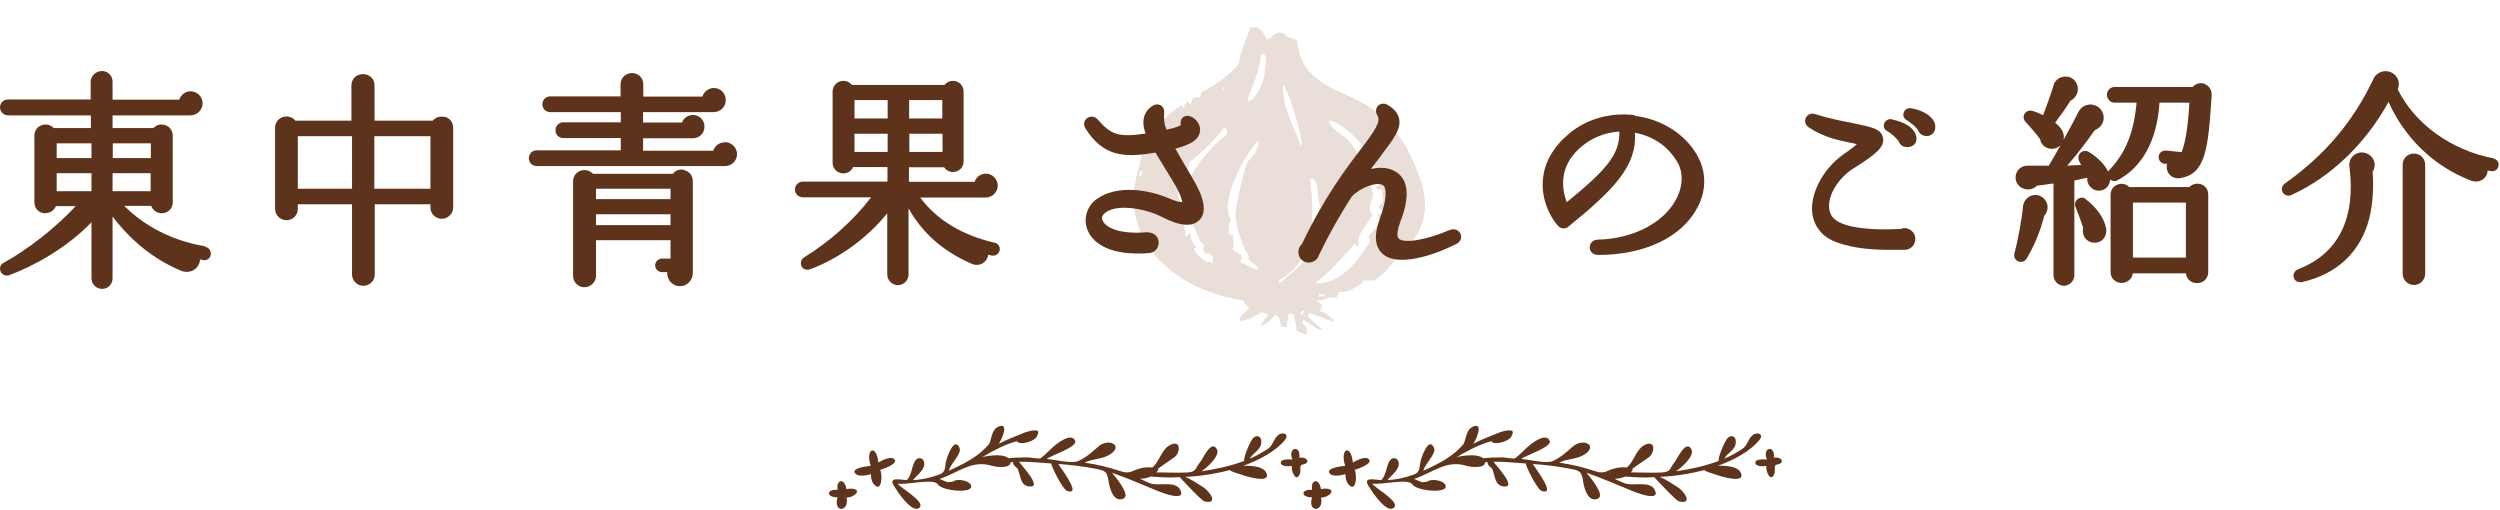 <svg width="353" height="72" viewBox="0 0 353 72" fill="none" xmlns="http://www.w3.org/2000/svg">
<path d="M120.255 69C120.007 68.985 119.762 69.007 119.521 69.071C119.265 67.406 117.991 67.717 118.279 69.168C116.644 69.041 116.636 70.226 118.255 70.23C117.611 72.476 119.964 72.311 119.533 70.256C120.558 70.297 121.855 69.097 120.255 69ZM123.331 68.295C124.48 69.787 124.67 67.076 124.278 66.345C124.647 66.236 126.942 65.482 126.258 64.818C125.769 64.342 124.391 65.073 124.026 65.313C123.754 62.625 122.15 63.322 122.938 65.778C122.67 65.782 119.987 66.082 120.795 66.873C121.234 67.387 122.48 67.087 122.981 66.956C122.977 67.413 123.039 67.912 123.331 68.295ZM184.476 64.856C184.239 64.605 183.792 64.586 183.466 64.62C183.699 62.745 181.746 63.146 182.495 64.893C182.193 64.86 180.845 64.747 180.845 65.328C180.845 65.932 182.088 65.857 182.418 65.79C182.259 66.562 183.074 68.283 183.567 66.817C183.719 66.363 183.392 65.681 183.909 65.598C184.266 65.538 184.864 65.302 184.476 64.856ZM137.014 68.358C136.638 67.803 135.03 67.552 134.537 68.013C133.539 68.186 133.776 68.04 132.669 67.631C135.337 66.738 137.235 64.878 140.058 65.775C140.594 65.943 142.92 66.24 142.664 65.13C142.365 63.873 139.472 64.338 138.688 64.541C140.19 63.656 141.872 62.752 143.576 62.295C143.953 62.992 146.395 62.246 146.465 61.458C147.191 60.262 145.021 60.945 144.71 61.068C143.506 61.548 142.167 62.066 140.998 62.67C141.379 62.291 142.575 59.553 141.014 60.225C140.031 60.645 140.043 61.811 139.701 62.617C138.33 64.391 136.133 65.486 133.974 66.472C134.152 65.512 135.849 64.087 135.484 63.24C134.735 61.5 133.648 64.713 133.566 65.212C133.407 66.168 133.496 66.701 132.572 67.031C131.395 67.451 130.157 67.74 128.903 67.785C129.38 67.215 130.122 66.678 130.401 65.992C130.875 64.837 129.683 64.173 129.136 65.197C128.782 65.865 128.615 67.383 128.017 67.785C127.097 67.762 125.373 67.245 126.254 68.662C126.713 69.397 128.802 72.6 129.827 71.681C130.739 70.852 127.163 68.94 126.755 68.291C128.095 68.497 131.881 67.496 132.417 68.392C133.034 69.382 137.993 69.795 137.014 68.358ZM141.188 60.825C141.32 60.735 141.06 60.93 141.188 60.825ZM129.26 70.353C129.271 70.361 129.252 70.342 129.26 70.353ZM166.665 69.195C165.981 67.785 163.558 68.715 162.393 68.235C162.25 68.178 161.364 67.8 160.984 67.616C161.648 67.59 162.921 67.331 163.279 66.667C164.381 65.846 161.586 65.943 161.259 66.078C159.865 66.352 159.652 67.005 158.277 66.547C156.58 65.981 154.938 65.572 153.152 65.328C154.286 64.725 155.633 64.897 156.775 64.14C158.701 62.865 156.487 61.77 155.031 63.093C154.154 63.892 153.358 64.586 152.259 65.096C151.385 65.505 148.881 64.897 147.809 64.792C148.418 64.297 152.189 63.112 151.816 62.238C151.265 61.005 149.234 62.61 148.62 63.18C148.05 63.708 147.545 64.241 146.974 64.68C146.737 64.863 145.588 64.586 145.203 64.586C144.17 64.586 143.165 64.601 142.136 64.732C141.973 64.751 141.825 64.841 141.825 65.032C141.825 65.568 142.808 65.253 143.079 65.227C142.885 65.557 143.491 65.977 143.673 66.15C144.108 67.02 143.988 68.527 145.293 68.688C147.378 68.951 144.054 65.535 143.887 65.193C145.436 65.175 146.931 65.347 148.473 65.445C148.286 65.568 150.049 69.097 150.647 69.307C152.915 70.113 149.645 65.94 149.444 65.512C151.14 65.643 152.88 65.831 154.55 66.161C156.087 66.465 156.313 66.476 156.557 68.1C156.697 68.996 157.264 71.032 158.65 70.391C159.706 69.9 157.396 67.211 157.011 66.75C159.19 67.511 161.298 68.43 163.407 69.3C163.702 69.416 167.538 70.995 166.665 69.195ZM156.945 63.187C157.023 63.101 156.845 63.292 156.945 63.187ZM181.463 62.081C182.119 61.245 181.02 60.903 180.41 61.496C179.719 62.178 179.777 62.891 178.962 63.42C178.174 63.93 177.339 64.402 176.469 64.77C176.931 63.866 178.244 63.491 178.084 62.186C177.999 61.518 177.362 61.402 176.92 61.875C176.566 62.253 175.572 64.47 175.677 65.088C173.72 65.808 171.701 66.258 169.631 66.543C170.342 66.135 172.272 64.395 171.848 63.498C171.107 61.89 169.783 64.863 169.484 65.216C168.73 66.093 169.002 66.66 167.596 66.716C165.989 66.787 164.494 66.697 162.906 66.69C163.838 65.861 164.828 65.287 165.83 64.556C166.637 63.963 166.793 62.212 165.426 62.741C164.152 63.225 163.822 64.803 163.011 65.726C162.832 65.853 162.18 66.63 161.997 66.63C161.357 66.198 161.434 67.713 162.254 67.26C163.745 67.391 165.022 67.485 166.579 67.376C166.579 67.372 169.612 70.687 170.074 70.796C172.112 71.268 170.839 69.367 169.872 68.778C169.045 68.276 168.272 67.706 167.356 67.331C168.695 67.267 169.604 67.177 171.002 66.945C171.903 66.798 172.784 66.6 173.666 66.371C173.732 66.592 175.091 66.926 175.339 67.035C175.727 67.203 179.028 68.223 178.896 67.095C178.745 65.767 176.527 65.73 175.557 65.775C177.673 65.006 180.084 63.795 181.463 62.081Z" fill="#5E341C"/>
<path d="M187.255 69C187.007 68.985 186.762 69.007 186.521 69.071C186.265 67.406 184.991 67.717 185.279 69.168C183.644 69.041 183.636 70.226 185.255 70.23C184.611 72.476 186.964 72.311 186.533 70.256C187.558 70.297 188.855 69.097 187.255 69ZM190.331 68.295C191.48 69.787 191.67 67.076 191.278 66.345C191.647 66.236 193.942 65.482 193.258 64.818C192.769 64.342 191.391 65.073 191.026 65.313C190.754 62.625 189.15 63.322 189.938 65.778C189.67 65.782 186.987 66.082 187.795 66.873C188.234 67.387 189.48 67.087 189.981 66.956C189.977 67.413 190.039 67.912 190.331 68.295ZM251.476 64.856C251.239 64.605 250.792 64.586 250.466 64.62C250.699 62.745 248.746 63.146 249.495 64.893C249.193 64.86 247.845 64.747 247.845 65.328C247.845 65.932 249.088 65.857 249.418 65.79C249.259 66.562 250.074 68.283 250.567 66.817C250.719 66.363 250.392 65.681 250.909 65.598C251.266 65.538 251.864 65.302 251.476 64.856ZM204.014 68.358C203.638 67.803 202.03 67.552 201.537 68.013C200.539 68.186 200.776 68.04 199.669 67.631C202.337 66.738 204.235 64.878 207.058 65.775C207.594 65.943 209.92 66.24 209.664 65.13C209.365 63.873 206.472 64.338 205.688 64.541C207.19 63.656 208.872 62.752 210.576 62.295C210.953 62.992 213.395 62.246 213.465 61.458C214.191 60.262 212.021 60.945 211.71 61.068C210.506 61.548 209.167 62.066 207.998 62.67C208.379 62.291 209.575 59.553 208.014 60.225C207.031 60.645 207.043 61.811 206.701 62.617C205.33 64.391 203.133 65.486 200.974 66.472C201.152 65.512 202.849 64.087 202.484 63.24C201.735 61.5 200.648 64.713 200.566 65.212C200.407 66.168 200.496 66.701 199.572 67.031C198.395 67.451 197.157 67.74 195.903 67.785C196.38 67.215 197.122 66.678 197.401 65.992C197.875 64.837 196.683 64.173 196.136 65.197C195.782 65.865 195.615 67.383 195.017 67.785C194.097 67.762 192.373 67.245 193.254 68.662C193.713 69.397 195.802 72.6 196.827 71.681C197.739 70.852 194.163 68.94 193.755 68.291C195.095 68.497 198.881 67.496 199.417 68.392C200.034 69.382 204.993 69.795 204.014 68.358ZM208.188 60.825C208.32 60.735 208.06 60.93 208.188 60.825ZM196.26 70.353C196.271 70.361 196.252 70.342 196.26 70.353ZM233.665 69.195C232.981 67.785 230.558 68.715 229.393 68.235C229.25 68.178 228.364 67.8 227.984 67.616C228.648 67.59 229.921 67.331 230.279 66.667C231.381 65.846 228.586 65.943 228.259 66.078C226.865 66.352 226.652 67.005 225.277 66.547C223.58 65.981 221.938 65.572 220.152 65.328C221.286 64.725 222.633 64.897 223.775 64.14C225.701 62.865 223.487 61.77 222.031 63.093C221.154 63.892 220.358 64.586 219.259 65.096C218.385 65.505 215.881 64.897 214.809 64.792C215.418 64.297 219.189 63.112 218.816 62.238C218.265 61.005 216.234 62.61 215.62 63.18C215.05 63.708 214.545 64.241 213.974 64.68C213.737 64.863 212.588 64.586 212.203 64.586C211.17 64.586 210.165 64.601 209.136 64.732C208.973 64.751 208.825 64.841 208.825 65.032C208.825 65.568 209.808 65.253 210.079 65.227C209.885 65.557 210.491 65.977 210.673 66.15C211.108 67.02 210.988 68.527 212.293 68.688C214.378 68.951 211.054 65.535 210.887 65.193C212.436 65.175 213.931 65.347 215.473 65.445C215.286 65.568 217.049 69.097 217.647 69.307C219.915 70.113 216.645 65.94 216.444 65.512C218.14 65.643 219.88 65.831 221.55 66.161C223.087 66.465 223.313 66.476 223.557 68.1C223.697 68.996 224.264 71.032 225.65 70.391C226.706 69.9 224.396 67.211 224.011 66.75C226.19 67.511 228.298 68.43 230.407 69.3C230.702 69.416 234.538 70.995 233.665 69.195ZM223.945 63.187C224.023 63.101 223.845 63.292 223.945 63.187ZM248.463 62.081C249.119 61.245 248.02 60.903 247.41 61.496C246.719 62.178 246.777 62.891 245.962 63.42C245.174 63.93 244.339 64.402 243.469 64.77C243.931 63.866 245.244 63.491 245.084 62.186C244.999 61.518 244.362 61.402 243.92 61.875C243.566 62.253 242.572 64.47 242.677 65.088C240.72 65.808 238.701 66.258 236.631 66.543C237.342 66.135 239.272 64.395 238.848 63.498C238.107 61.89 236.783 64.863 236.484 65.216C235.73 66.093 236.002 66.66 234.596 66.716C232.989 66.787 231.494 66.697 229.906 66.69C230.838 65.861 231.828 65.287 232.83 64.556C233.637 63.963 233.793 62.212 232.426 62.741C231.152 63.225 230.822 64.803 230.011 65.726C229.832 65.853 229.18 66.63 228.997 66.63C228.357 66.198 228.434 67.713 229.254 67.26C230.745 67.391 232.022 67.485 233.579 67.376C233.579 67.372 236.612 70.687 237.074 70.796C239.112 71.268 237.839 69.367 236.872 68.778C236.045 68.276 235.272 67.706 234.356 67.331C235.695 67.267 236.604 67.177 238.002 66.945C238.903 66.798 239.784 66.6 240.666 66.371C240.732 66.592 242.091 66.926 242.339 67.035C242.727 67.203 246.028 68.223 245.896 67.095C245.745 65.767 243.527 65.73 242.557 65.775C244.673 65.006 247.084 63.795 248.463 62.081Z" fill="#5E341C"/>
<path opacity="0.2" fill-rule="evenodd" clip-rule="evenodd" d="M199.326 22.296C198.123 19.561 195.739 16.544 193.076 14.92C188.833 12.334 183.729 11.976 183.162 5.684C182.239 5.305 181.707 5.382 181.261 4.64C179.961 4.513 179.932 4.99 179.098 5.489C179.022 5.536 178.945 5.583 178.869 5.63C178.615 4.972 178.331 4.418 177.7 3.978C177.323 3.759 177.17 3.892 176.546 3.895C175.855 5.869 174.96 7.897 174.973 8.802C174.5 10.096 170.675 12.613 169.656 13.004C169.597 13.25 169.537 13.497 169.479 13.744C169.217 13.746 168.956 13.749 168.694 13.75C168.288 13.903 168.343 14.126 168.057 14.771C167.717 14.409 167.94 14.785 167.777 14.312C167.273 14.548 167.348 14.576 167.14 15.334C167.047 15.18 166.952 15.028 166.859 14.874C165.562 15.618 161.971 18.419 162.474 20.084C162.445 20.207 162.415 20.33 162.385 20.454C162.139 20.395 161.892 20.335 161.645 20.277C160.821 23.608 160.241 25.247 159.916 28.277C160.115 28.26 160.315 28.243 160.515 28.226C160.153 28.566 160.529 28.343 160.056 28.508C160.521 36.657 168.244 41.359 175.576 42.428C175.696 42.849 176.043 43.164 176.397 43.41C175.936 43.914 175.475 44.418 175.013 44.922C175.028 45.063 175.043 45.205 175.056 45.346C175.905 45.274 177.191 44.705 178.177 44.082C178.474 44.194 178.77 44.306 179.067 44.418C178.791 44.789 178.516 45.159 178.24 45.531C178.174 45.708 178.106 45.887 178.039 46.065C178.121 46.029 178.203 45.991 178.284 45.954C178.999 45.682 179.541 45.027 180.09 44.398C180.747 44.917 180.792 45.362 180.866 46.115C181.125 46.146 181.385 46.175 181.644 46.206C181.625 46.041 181.926 44.737 181.959 44.29C182.019 44.313 182.078 44.334 182.137 44.357C182.712 43.701 183.103 46.084 183.068 46.742C183.543 46.921 184.017 47.101 184.492 47.28C184.611 46.418 184.488 46.154 183.894 45.63C183.961 45.452 184.029 45.273 184.096 45.096C184.58 45.645 185.637 46.141 186.031 46.435C186.208 46.502 186.387 46.57 186.565 46.637C186.587 46.578 186.609 46.518 186.632 46.459C185.972 45.872 185.312 45.283 184.652 44.696C184.719 44.518 184.787 44.339 184.854 44.162C185.388 44.363 185.922 44.564 186.456 44.766C187.108 45.011 187.762 45.259 188.414 45.505C188.199 44.791 186.879 44.045 186.368 43.918C186.48 43.621 186.592 43.325 186.704 43.028C186.441 42.845 186.177 42.663 185.913 42.48C187.042 42.381 187.769 41.782 188.695 42.051C188.831 41.758 188.966 41.464 189.103 41.17C190.316 41.481 191.238 40.609 192.324 39.988C192.353 39.864 192.384 39.742 192.413 39.617C192.936 39.612 193.46 39.608 193.982 39.603C195.423 38.908 196.561 37.14 197.596 35.971C198.346 35.123 199.365 34.281 200.018 33.226C202.582 29.101 200.402 24.746 199.326 22.296ZM160.759 24.763C160.88 24.531 161.002 24.298 161.122 24.067C161.184 24.081 161.245 24.096 161.307 24.112C161.248 24.358 161.188 24.605 161.13 24.852C161.007 24.821 160.884 24.792 160.759 24.763ZM183.805 20.547C183.743 20.532 183.682 20.517 183.62 20.501C182.747 17.776 180.969 15.203 181.19 11.892C182.084 13.116 183.92 19.293 183.805 20.547ZM178.661 7.762C178.747 8.397 178.807 8.736 178.586 9.702C178.781 10.662 177.603 13.98 176.319 14.245C176.257 14.23 176.196 14.216 176.134 14.2C176.163 14.076 176.194 13.952 176.223 13.829C177.203 11.359 177.772 9.907 178.107 7.627C178.291 7.672 178.476 7.717 178.661 7.762ZM172.743 12.378C172.775 12.516 172.806 12.654 172.839 12.792C172.716 12.763 172.593 12.733 172.469 12.704C172.56 12.595 172.651 12.486 172.743 12.378ZM170.658 36.958C170.337 37.251 168.748 35.869 168.565 35.083C168.702 35.051 168.842 35.019 168.979 34.986C168.405 34.392 168.144 33.935 168.084 33.009C168.022 32.994 167.961 32.98 167.899 32.964C167.55 33.509 167.897 33.21 167.396 33.43C167.418 31.911 166.654 30.664 166.392 29.469C166.778 29.223 166.653 29.358 166.94 28.819C165.512 27.736 166.941 24.837 167.728 23.919C167.817 23.549 167.905 23.179 167.995 22.809C168.265 22.868 172.237 19.147 172.89 17.919C173.315 18.397 173.262 18.158 173.223 18.978C171.345 20.346 167.554 24.488 167.572 27.013C167.581 28.38 168.28 30.213 168.168 31.855C168.549 31.862 168.347 31.614 168.539 31.944C169.158 33.175 169.191 33.952 170.039 34.654C169.879 35.398 169.667 34.86 170.046 35.438C170.078 35.576 170.109 35.715 170.142 35.853C170.652 35.733 170.309 35.535 170.742 35.801C171.349 36.255 171.313 36.188 171.215 37.09C171.028 37.046 170.843 37.003 170.658 36.958ZM175.136 37.057C175.21 36.749 175.284 36.44 175.358 36.132C174.91 35.829 174.46 35.524 174.011 35.221C174.366 34.477 174.147 34.142 174.086 33.281C173.855 33.161 173.622 33.039 173.39 32.919C173.752 32.482 173.211 31.735 173.835 31.069C172.083 28.785 175.66 21.695 177.706 19.864C177.837 21.117 176.713 22.225 176.21 22.832C175.756 23.379 174.393 29.561 174.428 30.233C174.546 32.397 175.4 34.477 176.328 36.171C176.299 36.294 176.268 36.417 176.239 36.541C176.687 37.244 177.398 37.164 177.637 38.052C177.452 38.007 177.266 37.963 177.081 37.918C176.434 37.629 175.784 37.343 175.136 37.057ZM185.002 25.337C185.139 25.305 185.278 25.274 185.416 25.241C186.302 26.1 185.875 27.172 186.229 28.372C187.889 33.995 184.007 37.269 180.7 39.961C180.638 39.946 180.577 39.931 180.515 39.915C180.544 39.792 180.575 39.669 180.604 39.545C185.802 36.529 185.576 31.408 185.002 25.337ZM183.589 44.293C183.946 43.817 183.856 43.968 184.214 43.715C184.124 43.951 184.035 44.19 183.945 44.428C183.827 44.382 183.707 44.337 183.589 44.293ZM185.419 42.136C185.34 42.155 185.261 42.17 185.183 42.187C185.249 42.139 185.314 42.09 185.377 42.038C185.611 42.287 185.578 42.188 185.588 42.254C185.532 42.214 185.476 42.175 185.419 42.136ZM186.206 41.845C186.235 41.722 186.265 41.599 186.295 41.474C186.541 41.534 186.788 41.594 187.035 41.652C187.02 41.714 187.006 41.775 186.99 41.837C186.729 41.84 186.468 41.843 186.206 41.845ZM193.161 34.543C192.012 36.457 189.323 40.218 185.778 40.009C185.793 39.947 185.807 39.886 185.823 39.824C187.807 38.389 189.566 36.385 191.222 34.468C191.393 34.575 191.563 34.68 191.733 34.788C191.778 34.602 191.822 34.417 191.866 34.233C191.461 33.188 193.256 31.483 193.816 30.2C193.137 29.705 193.426 29.049 193.75 28.031C193.796 27.846 193.839 27.66 193.885 27.475C193.568 25.775 191.963 21.687 190.587 20.027C189.705 18.963 187.896 18.381 187.606 16.962C191.07 17.788 194.963 23.335 194.752 26.314C194.337 26.219 194.643 26.114 194.337 26.411C194.431 26.564 194.525 26.717 194.617 26.87C194.771 26.776 194.923 26.682 195.077 26.588C195.079 27.355 195.502 28.307 195.142 28.757C194.875 28.984 194.908 28.896 194.64 29.223C194.963 29.57 195.065 29.657 195.201 30.141C194.557 30.204 194.981 30.03 194.557 30.378C195.349 31.857 193.941 32.148 193.244 33.39C193.529 33.861 193.473 34.358 193.161 34.543ZM200.101 26.397C200.193 26.288 200.284 26.18 200.375 26.072C200.375 26.072 200.221 26.28 200.101 26.397Z" fill="#915D40"/>
<g clip-path="url(#clip0_912_4212)">
<path d="M28.986 34.786C23.178 33.805 19.507 31.035 17.542 29.073H21.357C21.617 29.794 22.282 30.14 22.918 30.112C23.64 30.083 24.392 29.535 24.392 28.553V19.147C24.392 18.454 23.958 17.848 23.264 17.646C22.657 17.473 22.079 17.646 21.675 18.079H15.895V16.29H26.877C27.831 16.29 28.611 15.511 28.611 14.588C28.611 13.665 27.831 12.886 26.906 12.886C26.183 12.886 25.547 13.376 25.316 14.069H15.895V11.529C15.895 10.693 15.23 10.029 14.392 10.029C13.554 10.029 12.803 10.721 12.803 11.529V14.04H1.127C0.52 14.04 0 14.53 0 15.165C0 15.8 0.52 16.29 1.127 16.29H12.832V18.079H7.572C7.167 17.646 6.589 17.473 5.982 17.646C5.289 17.848 4.855 18.425 4.855 19.147V28.553C4.855 29.563 5.607 30.083 6.329 30.112C6.936 30.112 7.63 29.794 7.89 29.102H10.693C7.832 32.189 3.901 35.248 0.491 37.123C0.058 37.354 -0.116 37.873 0.087 38.335C0.289 38.797 0.809 39.028 1.3 38.855C4.682 37.614 9.392 35.046 12.918 31.381V39.287C12.918 40.124 13.583 40.788 14.421 40.788C15.259 40.788 15.895 40.124 15.895 39.287V30.573C17.427 32.622 20.606 36.171 25.547 38.22C26.299 38.537 27.137 38.393 27.686 37.873C28.033 37.527 28.235 37.094 28.235 36.633L28.669 36.719C28.929 36.777 29.189 36.719 29.391 36.575C29.593 36.431 29.738 36.2 29.767 35.94C29.825 35.392 29.478 34.93 28.986 34.873V34.786ZM15.924 22.321V20.243H21.299V22.321H15.924ZM21.27 24.456V26.995H15.895V24.456H21.27ZM12.918 24.456V26.995H8.005V24.456H12.918ZM8.005 22.321V20.243H12.918V22.321H8.005Z" fill="#5D331B"/>
<path d="M62.771 16.521C62.135 16.348 61.499 16.579 61.095 17.041H52.887V12.106C52.887 11.039 52.078 10.462 51.269 10.462C50.459 10.462 49.621 10.981 49.621 12.106V17.041H41.703C41.327 16.55 40.691 16.348 40.056 16.492C39.333 16.665 38.842 17.3 38.842 18.021V29.506C38.842 30.371 39.564 31.093 40.46 31.093C41.356 31.093 42.05 30.371 42.05 29.506V28.842H49.708V38.768C49.708 39.633 50.431 40.355 51.298 40.355C52.165 40.355 52.916 39.662 52.916 38.768V28.842H60.777V29.304C60.777 30.169 61.499 30.891 62.366 30.891C63.233 30.891 63.985 30.198 63.985 29.304V18.021C63.985 17.271 63.522 16.665 62.8 16.492L62.771 16.521ZM60.777 19.233V26.649H52.858V19.233H60.777ZM49.708 19.233V26.649H42.05V19.233H49.708Z" fill="#5D331B"/>
<path d="M102.335 20.099C101.555 20.099 100.919 20.59 100.716 21.282H90.804V19.522H97.855C98.751 19.522 99.474 18.801 99.474 17.877C99.474 16.954 98.751 16.233 97.855 16.233C97.133 16.233 96.526 16.665 96.295 17.3H90.804V15.829H100.774C101.728 15.829 102.479 15.078 102.479 14.126C102.479 13.174 101.728 12.424 100.803 12.424C100.052 12.424 99.387 12.943 99.185 13.636H90.833V11.876C90.833 11.01 90.139 10.317 89.243 10.317C88.347 10.317 87.625 11.01 87.625 11.876V13.607H77.683C77.076 13.607 76.585 14.097 76.585 14.732C76.585 15.367 77.076 15.829 77.683 15.829H87.654V17.271H79.533C78.926 17.271 78.435 17.762 78.435 18.397C78.435 19.031 78.926 19.493 79.533 19.493H87.654V21.224H75.776C75.169 21.224 74.678 21.715 74.678 22.35C74.678 22.985 75.169 23.446 75.776 23.446H102.364C103.317 23.446 104.069 22.696 104.069 21.773C104.069 20.849 103.289 20.07 102.364 20.07L102.335 20.099Z" fill="#5D331B"/>
<path d="M96.67 23.994C96.034 23.821 95.399 24.052 94.994 24.543H83.723C83.319 24.081 82.654 23.908 82.047 24.081C81.382 24.283 80.92 24.86 80.92 25.581V38.97C80.92 39.836 81.642 40.557 82.509 40.557C83.376 40.557 84.157 39.836 84.157 38.97V33.92H94.676V36.517H93.491C92.942 36.517 92.509 36.95 92.509 37.469C92.509 37.989 92.942 38.422 93.491 38.422H94.214C94.185 38.826 94.272 39.201 94.503 39.576C94.85 40.095 95.399 40.413 96.006 40.413C97.017 40.413 97.826 39.576 97.826 38.537V25.553C97.826 24.831 97.364 24.225 96.67 24.052V23.994ZM94.676 26.649V28.121H84.157V26.649H94.676ZM94.676 30.256V31.785H84.157V30.256H94.676Z" fill="#5D331B"/>
<path d="M140.539 34.295C135.915 33.257 132.274 31.064 129.933 27.89H139.21C140.106 27.89 140.886 27.111 140.886 26.216C140.886 25.322 140.134 24.514 139.21 24.514C138.487 24.514 137.851 24.976 137.62 25.668H128.343V23.619H133.314C133.574 24.023 134.037 24.283 134.557 24.283C135.395 24.283 136.06 23.619 136.06 22.811V12.914C136.06 12.078 135.395 11.414 134.557 11.414C134.094 11.414 133.661 11.616 133.372 11.991H120.28C119.991 11.616 119.558 11.414 119.095 11.414C118.257 11.414 117.564 12.078 117.564 12.914V22.985C117.564 23.821 118.228 24.485 119.095 24.485C119.702 24.485 120.222 24.139 120.454 23.59H125.309V25.639H113.373C112.737 25.639 112.246 26.159 112.246 26.765C112.246 27.37 112.737 27.861 113.373 27.861H122.997C120.569 31.064 117.159 34.122 113.575 36.315C113.055 36.633 112.997 37.181 113.171 37.585C113.402 38.018 113.893 38.191 114.385 38.018C118.431 36.546 122.506 33.574 125.28 30.112V38.768C125.28 39.576 125.974 40.268 126.783 40.268C127.592 40.268 128.286 39.576 128.286 38.768V29.419C130.222 32.91 133.227 35.536 137.244 37.267C137.88 37.527 138.574 37.412 139.036 36.95C139.325 36.69 139.499 36.344 139.528 35.969C139.701 35.998 139.845 36.056 140.019 36.084C140.25 36.142 140.51 36.084 140.712 35.969C140.944 35.825 141.088 35.623 141.146 35.363C141.262 34.873 140.944 34.382 140.423 34.238L140.539 34.295ZM128.372 16.723V14.126H133.054V16.723H128.372ZM133.083 18.887V21.455H128.401V18.887H133.083ZM125.338 18.887V21.455H120.656V18.887H125.338ZM120.656 16.723V14.126H125.338V16.723H120.656Z" fill="#5D331B"/>
<path d="M165.943 20.994C168.197 20.416 169.267 19.695 169.44 18.57C169.556 17.82 169.122 16.983 168.342 16.55C167.908 16.29 167.417 16.29 167.07 16.55C166.752 16.781 166.637 17.185 166.724 17.646C166.608 17.733 166.203 18.021 164.701 18.31C164.383 17.531 164.296 16.723 164.383 15.973C164.44 15.511 164.238 15.078 163.891 14.876C163.545 14.674 163.14 14.703 162.764 14.934C161.839 15.511 160.972 16.637 161.753 18.858C157.996 19.407 156.898 19.06 155.019 16.896C154.557 16.348 153.892 16.377 153.487 16.694C153.112 16.983 152.881 17.56 153.285 18.166C155.742 22.003 158.545 22.35 163.14 21.542L165.539 25.466C166.955 27.774 166.897 28.496 166.955 28.525C166.897 28.525 166.435 28.611 165.047 28.005C162.128 26.764 157.707 26.043 154.846 28.121C153.516 29.044 152.938 30.833 153.516 32.362C153.892 33.43 155.337 35.796 160.655 35.796C161.146 35.796 161.666 35.796 162.215 35.738C163.024 35.681 163.602 35.075 163.602 34.267C163.602 33.401 162.995 32.824 161.926 32.795C158.025 33.112 156.117 32.131 155.684 31.122C155.597 30.948 155.395 30.487 156.204 29.938C157.851 28.813 161.608 29.39 164.065 30.631C166.637 31.958 168.4 32.102 169.411 31.006C170.423 29.91 170.076 27.948 168.313 25.033C167.359 23.417 166.608 22.148 165.943 20.965V20.994Z" fill="#5D331B"/>
<path d="M204.697 32.478C200.882 34.093 198.137 34.324 197.501 33.69C197.183 33.401 197.298 32.478 197.732 31.295C199.466 26.88 198.339 25.033 197.096 24.254C196.2 23.677 194.986 23.562 193.599 23.85C194.033 23.273 194.408 22.725 194.813 22.234L194.929 22.061C196.807 19.58 197.848 18.224 197.559 16.781C197.414 16.002 196.836 15.338 195.94 14.819C195.478 14.53 194.929 14.588 194.582 14.934C194.235 15.309 194.206 15.857 194.495 16.319C195.015 17.127 194.206 18.368 192.068 21.167C190.276 23.504 186.952 27.861 183.831 34.469C183.484 34.757 183.34 35.132 183.34 35.565C183.34 36.46 183.947 36.979 184.583 37.066C184.669 37.066 184.756 37.066 184.814 37.066C185.45 37.066 186.028 36.661 186.201 36.084C187.646 33.084 189.149 30.429 190.854 27.774C192.068 26.476 194.351 25.639 195.247 26.13C195.796 26.447 195.882 28.005 194.871 30.775C193.975 33.141 194.091 34.844 195.247 35.854C196.865 37.354 200.969 36.777 205.651 34.44C206.286 34.122 206.431 33.488 206.229 33.026C205.997 32.535 205.419 32.189 204.726 32.478H204.697Z" fill="#5D331B"/>
<path d="M230.851 16.261C227.355 15.829 223.915 16.81 221.43 18.974C219.234 20.849 218.02 23.042 217.846 25.466C217.644 28.178 218.858 30.631 219.956 31.843C220.13 32.074 220.39 32.218 220.679 32.247C220.968 32.276 221.257 32.189 221.43 32.016C228.019 26.707 231.169 23.302 230.851 18.743C233.337 19.205 235.389 20.561 236.689 22.638C237.73 24.196 237.701 26.245 236.631 28.207C234.84 31.525 230.534 33.718 225.649 33.834C224.898 33.834 224.465 34.382 224.465 34.93C224.465 35.219 224.58 35.478 224.782 35.681C224.927 35.825 225.216 35.998 225.649 35.998C232.21 35.998 237.441 33.516 239.666 29.332C241.111 26.649 240.937 23.706 239.203 21.224C237.383 18.57 234.291 16.781 230.794 16.348L230.851 16.261ZM228.655 18.599C228.713 21.83 226.834 23.966 221.228 28.553C220.534 26.707 220.101 23.677 222.933 21.022C224.522 19.551 226.488 18.714 228.655 18.57V18.599Z" fill="#5D331B"/>
<path d="M267.15 16.838C266.688 16.752 266.226 16.983 266.052 17.416C265.879 17.848 266.052 18.31 266.515 18.541C267.122 18.858 267.728 19.493 268.075 19.897C268.249 20.445 268.682 20.763 269.26 20.763C269.347 20.763 269.462 20.763 269.549 20.763C270.098 20.647 270.358 20.388 270.474 20.157C270.59 19.926 270.705 19.551 270.503 19.031C270.185 18.021 268.971 17.242 267.15 16.867V16.838Z" fill="#5D331B"/>
<path d="M269.837 15.28C269.404 15.194 268.941 15.454 268.797 15.915C268.652 16.348 268.855 16.781 269.23 16.954C269.866 17.387 270.473 17.877 270.791 18.31C270.993 18.858 271.456 19.205 272.005 19.205C272.091 19.205 272.149 19.205 272.236 19.205C272.583 19.147 272.901 18.945 273.074 18.656C273.276 18.31 273.334 17.877 273.19 17.416C272.843 16.377 271.542 15.569 269.808 15.28H269.837Z" fill="#5D331B"/>
<path d="M268.538 32.304C266.602 32.449 262.7 32.507 260.302 31.641C259.03 31.179 258.394 30.515 258.279 29.419C258.076 27.572 259.55 25.149 261.689 23.792C264.868 21.802 266.139 20.763 265.879 19.464C265.648 18.195 264.29 17.935 261.862 17.444L261.631 17.387C260.128 17.098 258.279 16.752 256.313 16.117C255.793 15.915 255.215 16.146 254.984 16.637C254.753 17.127 254.926 17.675 255.418 17.993C257.267 19.233 259.261 19.753 260.764 20.041C260.937 20.099 261.14 20.128 261.342 20.157C261.573 20.215 261.949 20.272 262.18 20.359C261.891 20.676 260.966 21.34 260.244 21.83C257.354 23.879 255.504 27.486 255.909 30.256C256.227 32.16 257.441 33.545 259.406 34.238C261.92 35.132 264.608 35.276 266.804 35.276C267.238 35.276 267.642 35.276 268.018 35.276H268.943C269.781 35.276 270.445 34.584 270.445 33.718C270.445 33.228 270.214 32.795 269.81 32.507C269.405 32.218 268.885 32.131 268.538 32.276V32.304Z" fill="#5D331B"/>
<path d="M311.251 11.818C310.644 11.616 310.008 11.818 309.604 12.28H298.593C297.986 12.28 297.494 12.77 297.494 13.376C297.494 13.982 297.986 14.501 298.593 14.501H301.685C301.309 18.656 300.182 21.484 297.957 23.879C297.841 23.994 297.726 24.11 297.668 24.225C297.148 23.129 295.992 22.061 294.893 21.426C294.518 21.224 294.026 21.282 293.737 21.599C293.448 21.888 293.391 22.35 293.564 22.725L293.853 23.302C293.275 23.302 292.553 23.36 291.888 23.389C293.188 21.917 294.489 20.215 295.789 18.368C296.483 18.108 296.945 17.531 297.032 16.838C297.09 16.348 296.945 15.857 296.656 15.482C296.338 15.078 295.905 14.848 295.385 14.761C294.576 14.703 293.824 15.078 293.477 15.8C293.073 16.637 292.235 18.195 291.368 19.753C291.426 19.551 291.426 19.32 291.397 19.089C291.31 18.368 290.703 17.733 290.183 17.329C290.732 16.608 291.628 15.367 292.379 14.184C292.813 14.011 293.131 13.636 293.304 13.145C293.477 12.597 293.391 11.962 293.044 11.5C292.639 10.952 292.003 10.721 291.339 10.837C290.674 10.952 290.154 11.385 289.981 11.991C289.72 12.886 288.998 14.963 288.478 16.261C287.958 16.002 287.322 15.742 286.975 15.655C286.541 15.54 286.108 15.684 285.877 16.059C285.646 16.435 285.703 16.896 286.021 17.214C286.484 17.704 287.611 19.003 288.073 19.666C288.131 20.07 288.333 20.416 288.651 20.647C289.027 20.936 289.489 21.08 289.981 20.994C290.356 20.936 290.703 20.763 290.963 20.474C290.327 21.628 289.72 22.696 289.287 23.389C288.969 23.389 288.564 23.389 288.16 23.389C287.524 23.389 286.859 23.389 286.31 23.389C285.559 23.389 284.923 23.821 284.692 24.514C284.461 25.177 284.663 25.899 285.212 26.36C285.588 26.649 286.079 26.793 286.599 26.736C287.004 26.678 287.351 26.505 287.611 26.216C288.247 26.159 289.2 26.014 289.952 25.899V38.855C289.952 39.662 290.645 40.355 291.425 40.355C292.206 40.355 292.899 39.662 292.899 38.855V25.495C293.246 25.408 293.68 25.322 294.055 25.235L294.604 25.12C294.604 25.12 294.691 25.12 294.72 25.091V25.149C294.662 25.928 295.182 26.678 295.963 26.88C296.512 26.995 297.032 26.88 297.437 26.505C297.755 26.216 297.928 25.783 297.957 25.351C298.217 25.581 298.593 25.639 298.911 25.495C302.494 23.648 304.575 19.839 304.922 14.501H309.141C308.968 17.993 308.476 20.532 308.043 21.484L305.875 21.253C305.644 21.253 305.355 21.311 305.153 21.455C304.951 21.599 304.835 21.83 304.806 22.09C304.748 22.609 305.124 23.071 305.644 23.129H305.991C305.875 23.562 305.933 23.994 306.136 24.369C306.482 24.976 307.147 25.264 307.841 25.149C311.424 24.572 311.8 21.138 312.291 13.405C312.32 12.684 311.887 12.049 311.193 11.818H311.251Z" fill="#5D331B"/>
<path d="M286.976 27.572C286.253 27.774 285.733 28.38 285.646 29.159C285.502 30.891 284.895 34.093 284.432 35.796C284.317 36.258 284.519 36.69 284.953 36.892C285.068 36.95 285.213 36.979 285.357 36.979C285.675 36.979 285.964 36.835 286.138 36.546C287.207 34.815 288.132 32.535 288.652 30.458C289.201 29.852 289.288 28.928 288.796 28.265C288.363 27.659 287.64 27.399 286.947 27.601L286.976 27.572Z" fill="#5D331B"/>
<path d="M294.519 28.092C294.172 27.832 293.71 27.861 293.363 28.121C293.016 28.38 292.9 28.842 293.074 29.246C293.334 29.881 293.912 31.439 294.143 32.131C293.97 33.112 294.374 33.92 295.212 34.18C295.415 34.238 295.588 34.267 295.79 34.267C296.195 34.267 296.542 34.151 296.831 33.892C297.293 33.488 297.495 32.882 297.38 32.218C297.149 30.862 295.993 29.217 294.49 28.121L294.519 28.092Z" fill="#5D331B"/>
<path d="M310.732 26.014C310.154 25.812 309.547 26.014 309.113 26.418H300.645C300.241 25.985 299.634 25.841 299.056 26.043C298.42 26.245 298.016 26.822 298.016 27.486V38.45C298.016 39.287 298.709 39.951 299.576 39.951C300.385 39.951 301.079 39.345 301.137 38.595H308.651C308.737 39.403 309.373 39.98 310.211 39.98C311.107 39.98 311.801 39.316 311.801 38.422V27.457C311.801 26.765 311.367 26.187 310.732 25.985V26.014ZM308.651 28.611V36.373H301.166V28.611H308.651Z" fill="#5D331B"/>
<path d="M352.637 22.754C352.492 22.552 352.29 22.407 352.03 22.35C346.077 21.196 340.961 17.473 338.563 12.626C338.707 12.251 338.765 11.847 338.678 11.501C338.476 10.519 337.436 9.856 336.453 10.087C335.933 10.202 335.47 10.519 335.21 10.981C332.32 17.127 328.303 21.888 322.639 25.899C322.205 26.216 322.061 26.736 322.321 27.168C322.465 27.428 322.783 27.63 323.13 27.63C323.275 27.63 323.419 27.601 323.593 27.515C329.141 24.976 334.083 20.215 337.262 14.386C339.574 19.551 343.678 23.475 348.88 25.495C349.602 25.755 350.296 25.639 350.787 25.149C351.076 24.86 351.25 24.485 351.25 24.081C351.365 24.081 351.452 24.11 351.568 24.139H351.683C351.943 24.225 352.174 24.168 352.377 24.052C352.579 23.937 352.724 23.706 352.781 23.446C352.839 23.186 352.781 22.956 352.666 22.725L352.637 22.754Z" fill="#5D331B"/>
<path d="M335.267 22.898C335.152 22.407 334.834 22.003 334.4 21.773C333.996 21.542 333.504 21.455 333.071 21.571C332.146 21.802 331.597 22.609 331.741 23.562C332.666 30.862 330.152 35.854 324.487 38.018C323.909 38.248 323.765 38.797 323.881 39.201C323.996 39.605 324.343 39.836 324.776 39.836C324.863 39.836 324.95 39.836 325.037 39.836C330.065 38.681 333.36 35.536 334.573 30.718C335.065 28.755 335.18 26.043 335.007 24.283C335.267 23.85 335.383 23.36 335.267 22.869V22.898Z" fill="#5D331B"/>
<path d="M340.845 21.686C339.949 21.686 339.256 22.35 339.256 23.244V38.653C339.256 39.518 339.978 40.239 340.845 40.239C341.712 40.239 342.435 39.518 342.435 38.653V23.244C342.435 22.378 341.741 21.686 340.845 21.686Z" fill="#5D331B"/>
</g>
<defs>
<clipPath id="clip0_912_4212">
<rect width="352.78" height="30.73" fill="white" transform="translate(0 10)"/>
</clipPath>
</defs>
</svg>
